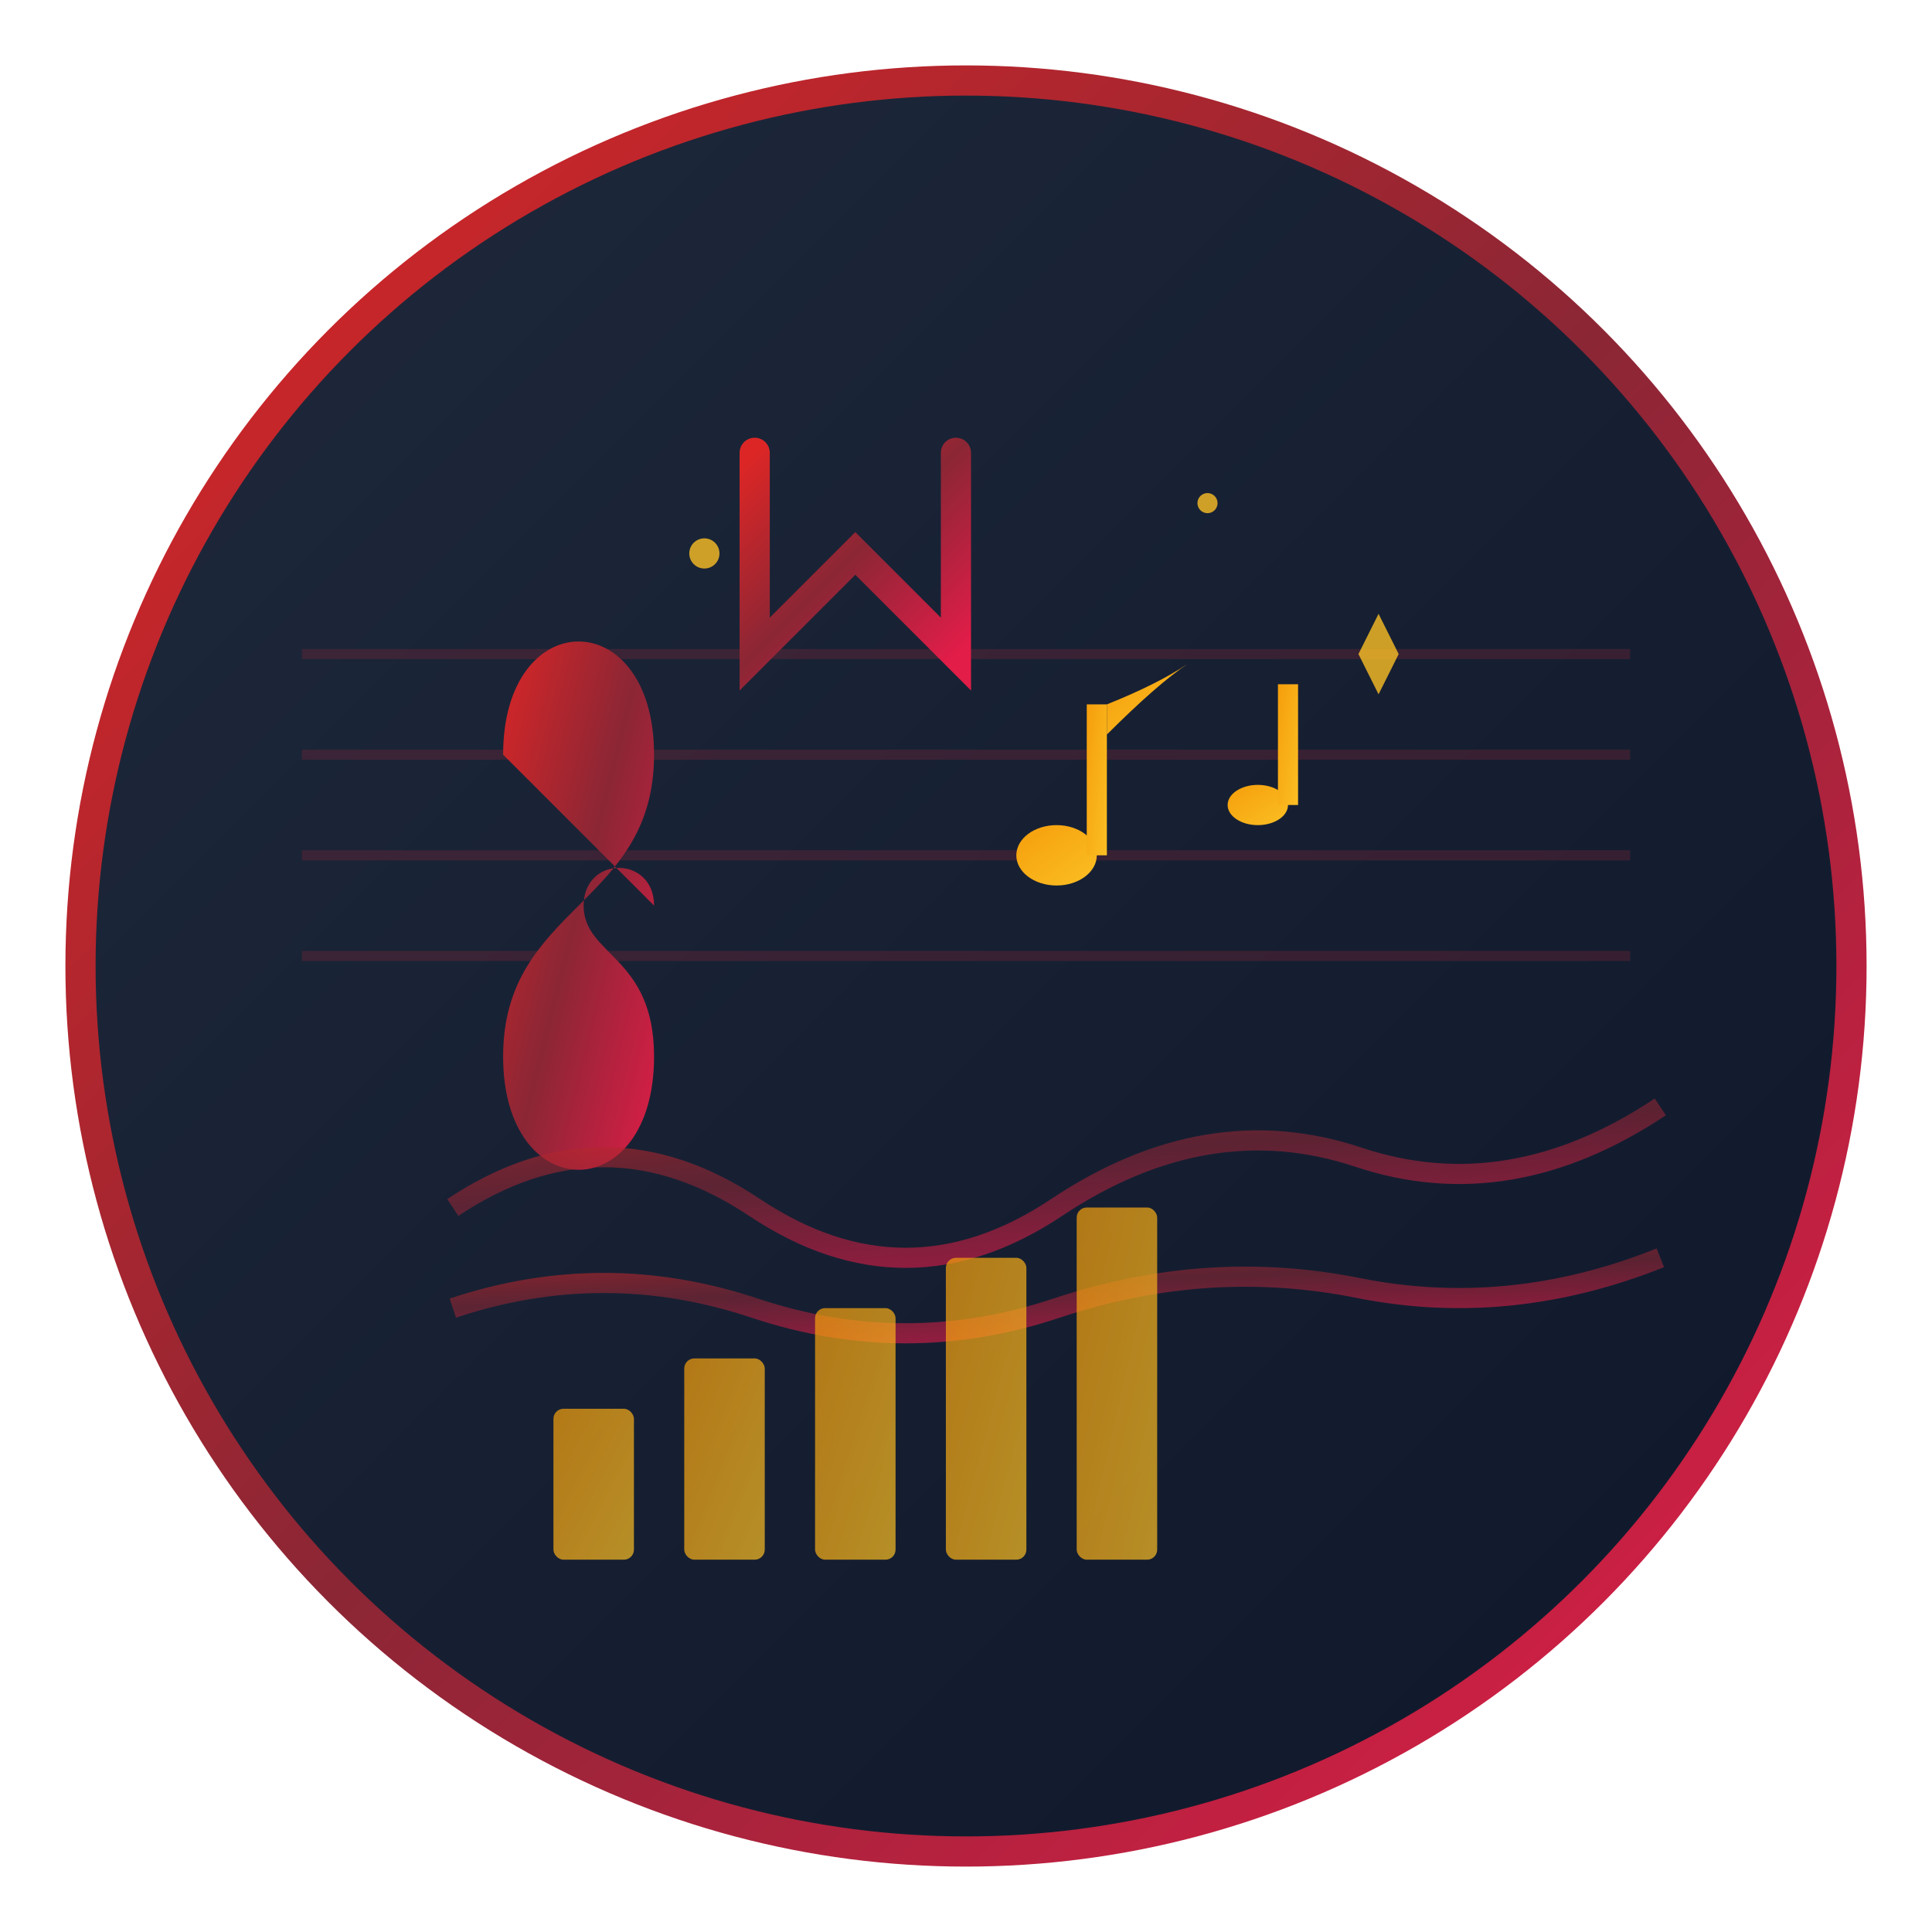 <!-- MusicSim Icon 192x192 - Modern Red/Maroon Style -->
<svg width="192" height="192" viewBox="0 0 192 192" xmlns="http://www.w3.org/2000/svg">
  <defs>
    <!-- Modern red/maroon gradient scheme -->
    <linearGradient id="primaryGradient192" x1="0%" y1="0%" x2="100%" y2="100%">
      <stop offset="0%" style="stop-color:#dc2626;stop-opacity:1" />
      <stop offset="50%" style="stop-color:#8B2635;stop-opacity:1" />
      <stop offset="100%" style="stop-color:#e11d48;stop-opacity:1" />
    </linearGradient>
    
    <linearGradient id="accentGrad" x1="0%" y1="0%" x2="100%" y2="100%">
      <stop offset="0%" style="stop-color:#f59e0b"/>
      <stop offset="100%" style="stop-color:#fbbf24"/>
    </linearGradient>
    
    <linearGradient id="bgGrad" x1="0%" y1="0%" x2="100%" y2="100%">
      <stop offset="0%" style="stop-color:#1e293b"/>
      <stop offset="100%" style="stop-color:#0f172a"/>
    </linearGradient>
    
    <filter id="shadow">
      <feDropShadow dx="1" dy="2" stdDeviation="2" flood-color="#000000" flood-opacity="0.3"/>
    </filter>
  </defs>
  
  <!-- Background -->
  <circle cx="96" cy="96" r="88" fill="url(#bgGrad)" filter="url(#shadow)"/>
  <circle cx="96" cy="96" r="88" fill="none" stroke="url(#primaryGradient192)" stroke-width="3"/>
  
  <!-- Musical staff -->
  <g opacity="0.3" stroke="#8B2635" stroke-width="1" fill="none">
    <line x1="30" y1="65" x2="162" y2="65"/>
    <line x1="30" y1="75" x2="162" y2="75"/>
    <line x1="30" y1="85" x2="162" y2="85"/>
    <line x1="30" y1="95" x2="162" y2="95"/>
  </g>
  
  <!-- Treble clef -->
  <path d="M50 75 C50 60, 65 60, 65 75 C65 90, 50 90, 50 105 C50 120, 65 120, 65 105 C65 95, 58 95, 58 90 C58 85, 65 85, 65 90" 
        fill="url(#primaryGradient192)"/>
  
  <!-- Musical notes -->
  <g fill="url(#accentGrad)">
    <ellipse cx="105" cy="85" rx="4" ry="3"/>
    <rect x="108" y="70" width="2" height="15"/>
    <path d="M110 70 Q115 68 118 66 Q115 68 110 73 Z"/>
    
    <ellipse cx="125" cy="80" rx="3" ry="2"/>
    <rect x="127" y="68" width="2" height="12"/>
  </g>
  
  <!-- Sound waves -->
  <g stroke="url(#primaryGradient192)" stroke-width="2" fill="none" opacity="0.6">
    <path d="M45 120 Q60 110, 75 120 T105 120 T135 115 T165 110"/>
    <path d="M45 130 Q60 125, 75 130 T105 130 T135 128 T165 125"/>
  </g>
  
  <!-- Bar chart -->
  <g fill="url(#accentGrad)" opacity="0.7">
    <rect x="55" y="140" width="8" height="15" rx="1"/>
    <rect x="68" y="135" width="8" height="20" rx="1"/>
    <rect x="81" y="130" width="8" height="25" rx="1"/>
    <rect x="94" y="125" width="8" height="30" rx="1"/>
    <rect x="107" y="120" width="8" height="35" rx="1"/>
  </g>
  
  <!-- Central "M" logo -->
  <path d="M75 45 L75 65 L85 55 L95 65 L95 45" 
        stroke="url(#primaryGradient192)" 
        stroke-width="3" 
        fill="none" 
        stroke-linecap="round"/>
  
  <!-- Sparkles -->
  <g fill="#fbbf24" opacity="0.8">
    <circle cx="120" cy="50" r="1"/>
    <circle cx="70" cy="55" r="1.5"/>
    <path d="M135 65 L137 69 L139 65 L137 61 Z"/>
  </g>
</svg>